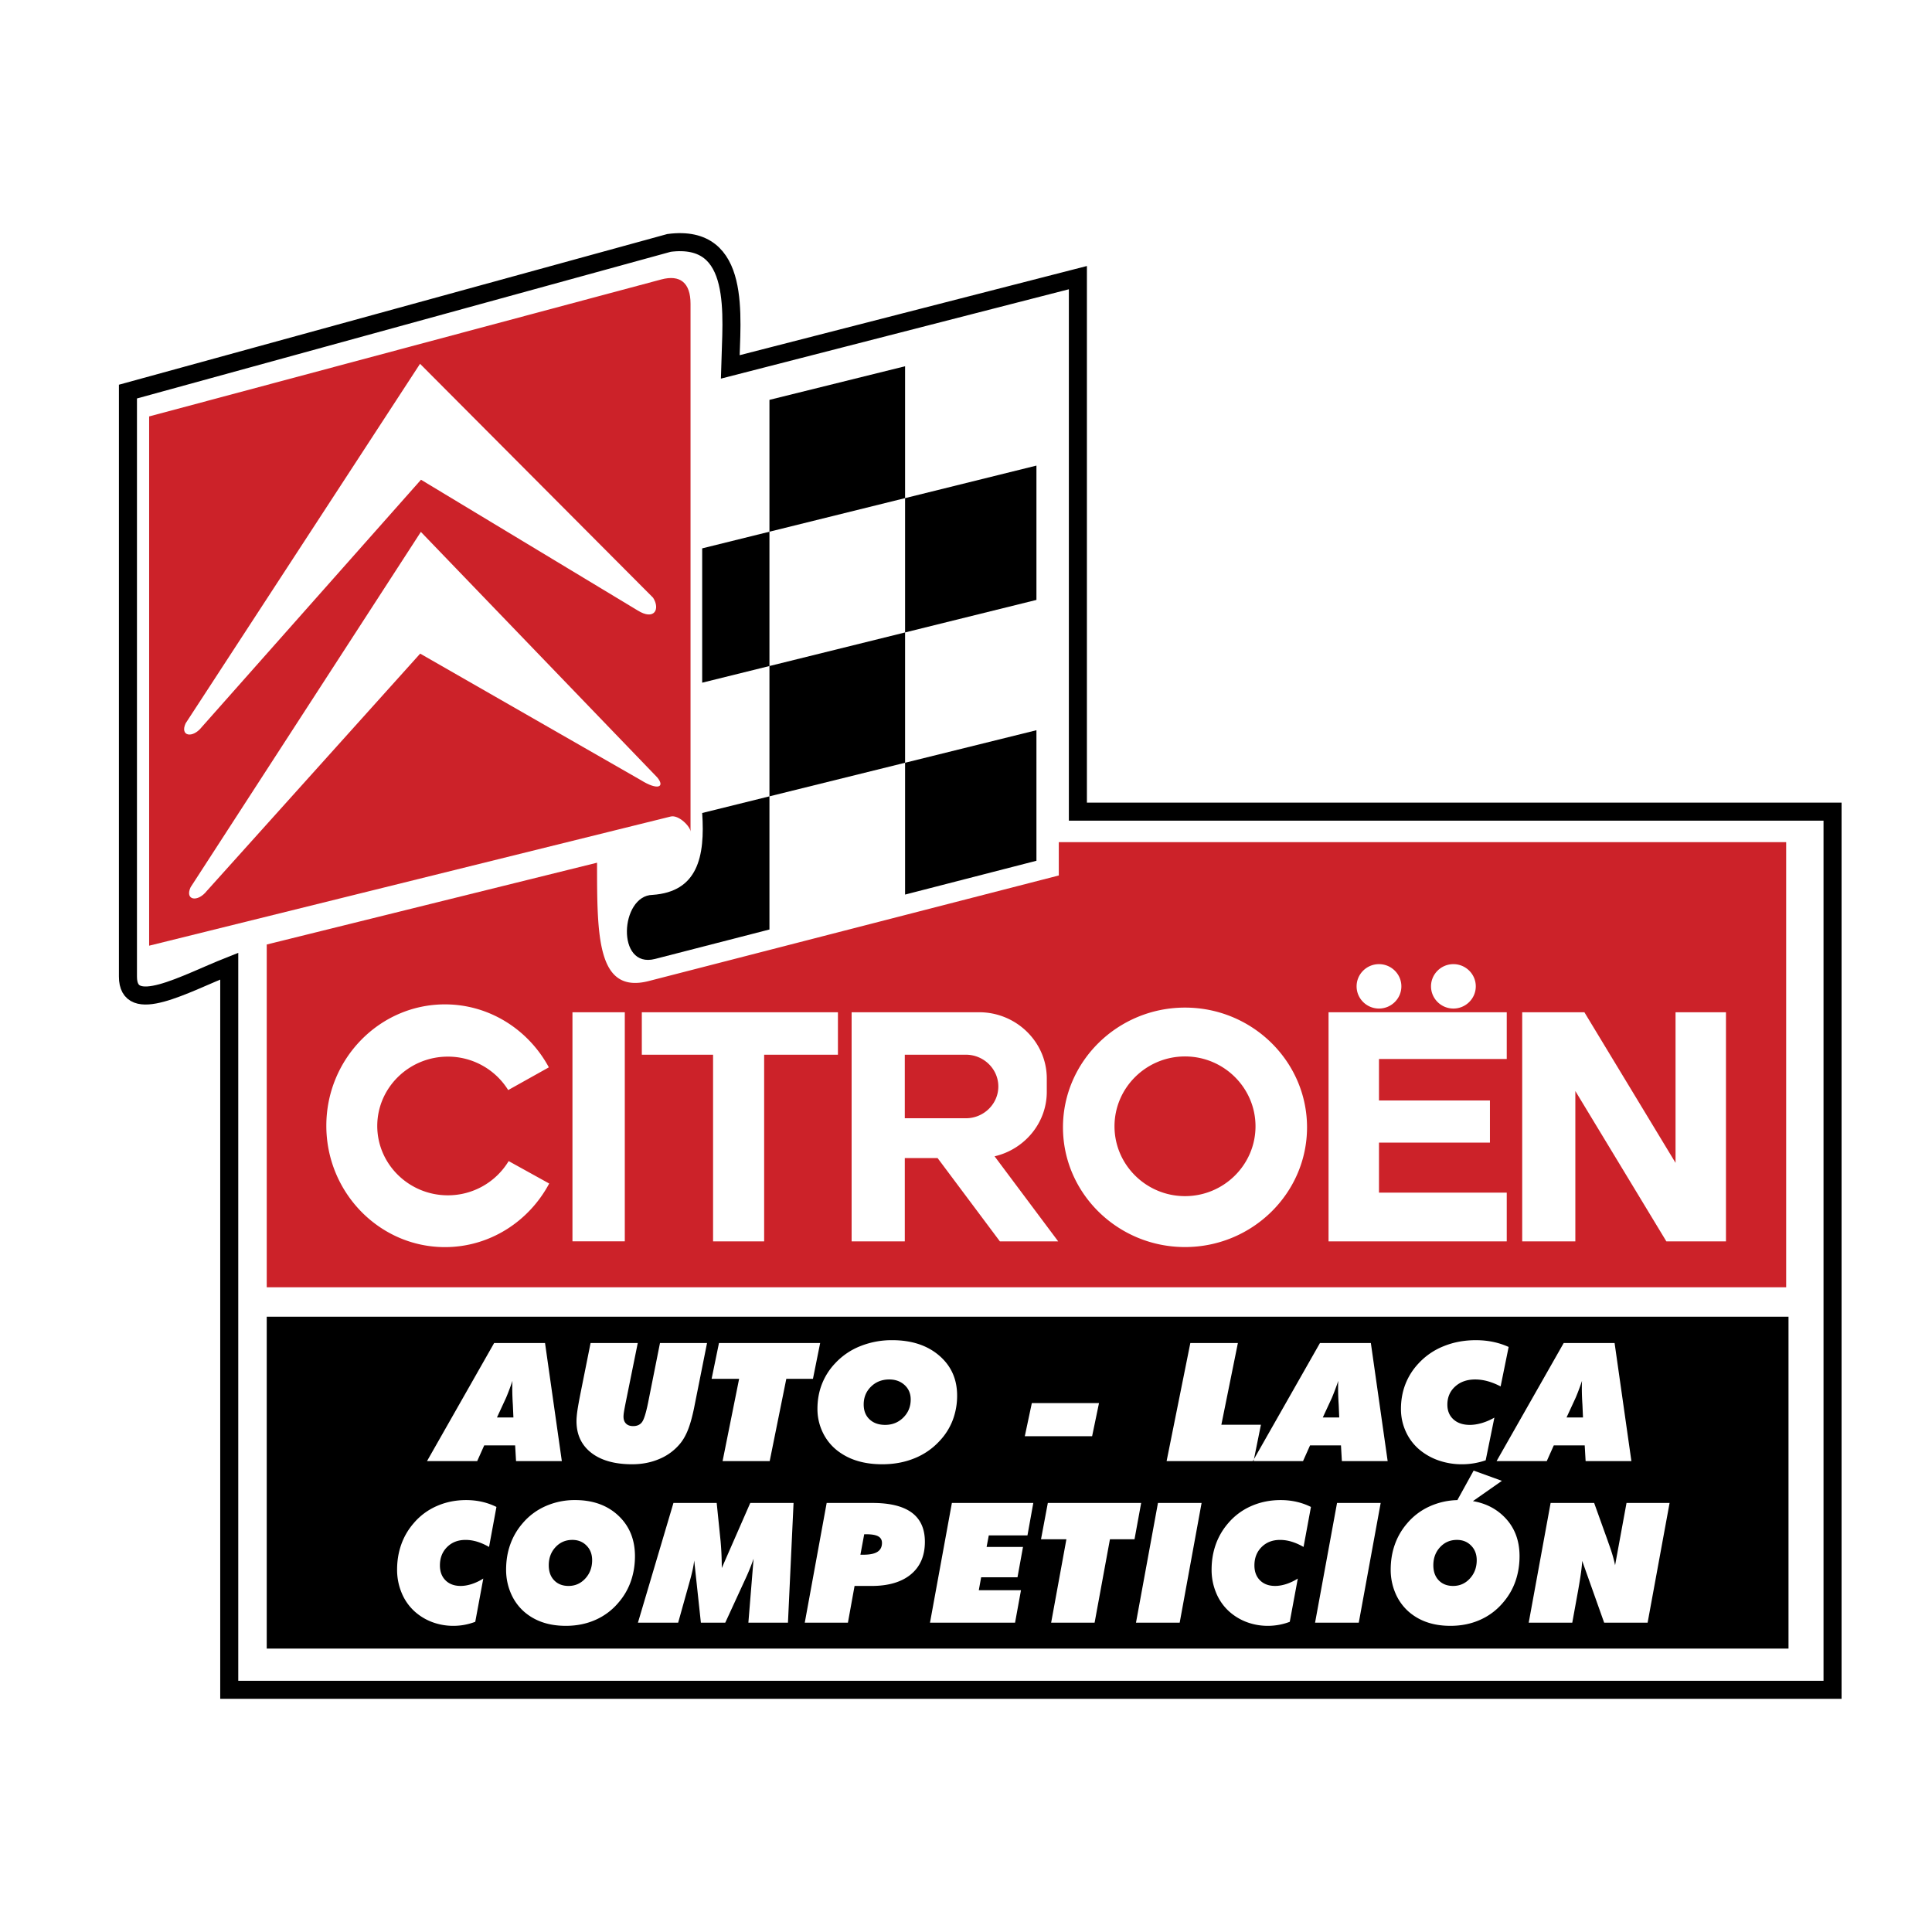 <svg xmlns="http://www.w3.org/2000/svg" width="2500" height="2500" viewBox="0 0 192.756 192.756"><path fill-rule="evenodd" clip-rule="evenodd" fill="#fff" d="M0 0h192.756v192.756H0V0z"/><path d="M12.765 39.069v58.348c-.017 3.986 5.609.758 10.107-1.027v72.204h159.962V80.98h-75.293V27.7l-34.687 8.908c.122-5.034 1.195-13.319-6.104-12.373L12.765 39.069z" fill="none" stroke="#000" stroke-width="1.8" stroke-linecap="round" stroke-miterlimit="2.613"/><path d="M14.879 41.548v52.804l52.036-12.887c.797-.198 1.979 1.008 1.979 1.512V30.305c0-2.067-1.014-2.935-2.926-2.422L14.879 41.548zm3.642 30.617l23.387-35.868 23.251 23.337c.73 1.143.127 2.311-1.542 1.269l-21.614-13.04-21.87 24.673c-.92 1.167-2.207.918-1.612-.371zm.494 16.358L41.99 53.067 65.571 77.56c.812.979.044 1.321-1.624.279L41.921 65.212 20.628 88.895c-.92 1.166-2.207.917-1.613-.372z" fill-rule="evenodd" clip-rule="evenodd" fill="#cc2229"/><path d="M76.768 39.894V79.451l-6.711 1.662c.298 4.374-.453 7.859-4.955 8.17-3.228.053-3.67 7.401.253 6.391l11.413-2.938V79.451L90.3 76.1v13.152l13.106-3.374V72.854L90.3 76.1V36.542l-13.532 3.352zm0 13.155l-6.711 1.662v13.401l6.711-1.662L90.3 63.099l13.106-3.246V46.452L90.3 49.698l-13.532 3.351z" fill-rule="evenodd" clip-rule="evenodd"/><path d="M26.612 94.234v34.198h151.595v-44.41h-72.571v3.324L64.737 97.875c-5.169 1.331-5.169-4.424-5.169-11.803l-32.956 8.162zm125.259 6.758v22.858h5.301v-14.999l9.08 14.999h5.948v-22.858h-5.031v15.026l-9.095-15.026h-6.203zm-19.322 0v22.858h17.779v-4.86h-12.747v-4.992h11.07v-4.204h-11.07v-4.138h12.747v-4.664h-17.779zm5.032-4.799c1.23 0 2.234.995 2.234 2.215s-1.004 2.215-2.234 2.215-2.233-.995-2.233-2.215 1.003-2.215 2.233-2.215zm7.425 0c1.229 0 2.233.995 2.233 2.215s-1.004 2.215-2.233 2.215-2.233-.995-2.233-2.215 1.003-2.215 2.233-2.215zm-26.778 4.335c6.706 0 12.175 5.366 12.175 11.946 0 6.579-5.469 11.945-12.175 11.945s-12.175-5.366-12.175-11.945c0-6.579 5.468-11.946 12.175-11.946zm0 18.811c-3.874 0-7.034-3.131-7.034-6.968 0-3.838 3.16-6.969 7.034-6.969 3.875 0 7.034 3.131 7.034 6.969 0 3.837-3.159 6.968-7.034 6.968zm-33.262-18.347H97.69c3.711 0 6.748 2.974 6.748 6.606v1.335c0 3.114-2.232 5.743-5.208 6.431l6.345 8.486h-5.817l-6.215-8.311h-3.271v8.311h-5.305v-22.858h-.001zm5.305 4.237h6.094c1.781 0 3.238 1.426 3.238 3.169 0 1.745-1.457 3.171-3.238 3.171h-6.094v-6.34zm-26.237-4.237v4.237h7.109v18.621h5.096v-18.621H83.6v-4.237H64.034zm-6.92 0h5.222v22.858h-5.222v-22.858zm-12.723 23.433c-6.518 0-11.833-5.439-11.833-12.109s5.315-12.109 11.833-12.109c4.456 0 8.35 2.543 10.368 6.283l-4.057 2.267a7.076 7.076 0 0 0-6.021-3.337c-3.878 0-7.042 3.107-7.042 6.918s3.164 6.918 7.042 6.918a7.075 7.075 0 0 0 6.068-3.414l4.044 2.238c-2.008 3.773-5.921 6.345-10.402 6.345z" fill-rule="evenodd" clip-rule="evenodd" fill="#cc2229"/><path d="M26.612 131.369H178.44v33.113H26.612v-33.113zm22.97 10.053h1.641l-.055-1.264a26.317 26.317 0 0 1-.059-1.568c0-.215 0-.38.003-.495.003-.115.009-.225.015-.327-.108.316-.216.621-.327.913a19.99 19.99 0 0 1-.314.785l-.904 1.956zm-6.98 4.354l6.699-11.783h5.077l1.676 11.783h-4.568l-.09-1.568H48.31l-.701 1.568h-5.007zm16.319-11.783h4.708l-1.158 5.715c-.117.579-.191.967-.219 1.162a3.34 3.34 0 0 0-.045.453c0 .308.084.544.252.709.165.167.404.25.712.25.387 0 .68-.129.877-.391.201-.261.404-.915.617-1.967l1.182-5.932h4.694l-1.309 6.559c-.18.854-.376 1.552-.589 2.093-.215.541-.467.991-.76 1.352a5.332 5.332 0 0 1-2.065 1.55c-.833.362-1.748.544-2.748.544-1.736 0-3.098-.382-4.08-1.146-.981-.767-1.473-1.818-1.473-3.159 0-.274.03-.618.087-1.027.06-.409.162-.986.309-1.726l1.008-5.039zm13.171 11.783l1.65-8.209h-2.745l.736-3.574h10.094l-.719 3.574H78.45l-1.658 8.209h-4.7zm16.629-8.146c-.73 0-1.338.24-1.823.718-.485.476-.727 1.068-.727 1.777 0 .621.194 1.118.583 1.483.39.368.907.553 1.557.553.718 0 1.323-.245 1.814-.733.491-.486.736-1.088.736-1.803 0-.582-.201-1.062-.604-1.434-.405-.374-.917-.561-1.536-.561zm-.7 8.46c-.925 0-1.761-.115-2.509-.347a6.094 6.094 0 0 1-2-1.038 5.084 5.084 0 0 1-1.442-1.827 5.346 5.346 0 0 1-.513-2.311c0-.885.147-1.709.444-2.47a6.373 6.373 0 0 1 1.32-2.077 6.851 6.851 0 0 1 2.502-1.711 8.428 8.428 0 0 1 3.188-.6c1.931 0 3.494.511 4.688 1.533 1.194 1.021 1.793 2.352 1.793 3.989a6.86 6.86 0 0 1-.446 2.476 6.292 6.292 0 0 1-1.317 2.071 6.841 6.841 0 0 1-2.509 1.723c-.97.394-2.035.589-3.199.589zm14.224-2.8l.7-3.3h6.702l-.686 3.3h-6.716zm14.147 2.486l2.368-11.783h4.744l-1.649 8.154h3.948l-.735 3.629h-8.676zm15.584-4.354h1.64l-.054-1.264a26.317 26.317 0 0 1-.06-1.568c0-.215 0-.38.003-.495s.009-.225.015-.327a26.46 26.46 0 0 1-.639 1.698l-.905 1.956zm-6.981 4.354l6.699-11.783h5.076l1.677 11.783h-4.568l-.09-1.568h-3.086l-.7 1.568h-5.008zm24.1-4.34l-.868 4.259a7.304 7.304 0 0 1-2.351.396 7.047 7.047 0 0 1-2.248-.35 6.098 6.098 0 0 1-1.9-1.02 5.09 5.09 0 0 1-1.442-1.832 5.38 5.38 0 0 1-.512-2.321c0-.879.146-1.7.442-2.467a6.402 6.402 0 0 1 1.32-2.08 6.835 6.835 0 0 1 2.508-1.714c.982-.398 2.048-.597 3.2-.597.603 0 1.174.058 1.716.17.542.113 1.06.28 1.557.506l-.8 3.937c-.442-.23-.874-.403-1.293-.519s-.835-.174-1.248-.174c-.814 0-1.479.234-1.997.704s-.775 1.071-.775 1.808c0 .615.204 1.107.611 1.473.404.365.948.547 1.635.547.374 0 .774-.063 1.206-.189.427-.128.84-.307 1.239-.537zm7.199-.014h1.641l-.055-1.264a26.317 26.317 0 0 1-.06-1.568c0-.215 0-.38.003-.495s.009-.225.015-.327c-.107.316-.216.621-.326.913-.11.293-.215.554-.314.785l-.904 1.956zm-6.981 4.354l6.699-11.783h5.076l1.677 11.783h-4.568l-.09-1.568h-3.086l-.7 1.568h-5.008zM48.218 157.493l-.801 4.315a6.555 6.555 0 0 1-1.088.304 6.136 6.136 0 0 1-1.08.098 5.987 5.987 0 0 1-2.073-.354 5.496 5.496 0 0 1-1.754-1.034 5.099 5.099 0 0 1-1.331-1.856 5.935 5.935 0 0 1-.473-2.354c0-.891.136-1.723.409-2.5a6.58 6.58 0 0 1 1.218-2.108 6.321 6.321 0 0 1 2.314-1.737c.906-.403 1.889-.604 2.952-.604.555 0 1.082.059 1.582.173s.978.284 1.437.512l-.737 3.991c-.409-.234-.807-.409-1.193-.526s-.77-.176-1.151-.176c-.751 0-1.364.236-1.842.713s-.716 1.086-.716 1.832c0 .624.188 1.123.564 1.493.373.37.875.554 1.508.554.346 0 .715-.063 1.113-.191a5.122 5.122 0 0 0 1.142-.545zm8.885-3.857c-.674 0-1.234.242-1.682.727-.447.482-.671 1.084-.671 1.802 0 .63.179 1.134.539 1.504.359.373.836.56 1.436.56.663 0 1.221-.248 1.673-.743.453-.493.68-1.103.68-1.826 0-.591-.185-1.078-.558-1.454-.374-.381-.846-.57-1.417-.57zm-.647 8.574c-.853 0-1.624-.117-2.314-.352a5.452 5.452 0 0 1-1.845-1.052 5.124 5.124 0 0 1-1.331-1.852 5.902 5.902 0 0 1-.472-2.343c0-.896.135-1.732.409-2.503a6.567 6.567 0 0 1 1.218-2.105 6.351 6.351 0 0 1 2.309-1.734 7.158 7.158 0 0 1 2.941-.607c1.781 0 3.223.519 4.325 1.554 1.102 1.036 1.654 2.384 1.654 4.044 0 .891-.138 1.726-.412 2.509a6.505 6.505 0 0 1-1.214 2.1 6.312 6.312 0 0 1-2.314 1.746c-.896.397-1.879.595-2.954.595zm7.191-.317l3.543-11.943h4.314l.395 3.868a29.546 29.546 0 0 1 .113 2.625l2.842-6.493h4.319l-.558 11.943h-3.949l.519-6.38a20.767 20.767 0 0 1-.77 1.916l-2.055 4.464h-2.433l-.666-6.201a9.838 9.838 0 0 1-.16.946c-.072.323-.155.654-.251.997l-1.19 4.258h-4.013zm22.196-6.779h.315c.627 0 1.088-.098 1.386-.289.302-.192.451-.49.451-.886 0-.301-.125-.518-.373-.657s-.646-.209-1.196-.209h-.204l-.379 2.041zm-5.551 6.779l2.185-11.943h4.562c1.748 0 3.057.323 3.93.966.87.646 1.307 1.615 1.307 2.91 0 1.393-.464 2.476-1.395 3.247s-2.243 1.158-3.93 1.158H85.26l-.663 3.662h-4.305zm12.494 0l2.184-11.943h8.123l-.583 3.238h-3.858l-.218 1.15h3.632l-.55 3.027H97.89l-.235 1.289h4.209l-.591 3.238h-8.487v.001zm12.087 0l1.522-8.32h-2.533l.68-3.623h9.312l-.663 3.623h-2.452l-1.53 8.32h-4.336zm8.465 0l2.192-11.943h4.353l-2.185 11.943h-4.36zm16.144-4.4l-.802 4.315a6.125 6.125 0 0 1-2.167.402 5.989 5.989 0 0 1-2.074-.354 5.518 5.518 0 0 1-1.754-1.034 5.11 5.11 0 0 1-1.331-1.856 5.917 5.917 0 0 1-.473-2.354c0-.891.136-1.723.409-2.5a6.599 6.599 0 0 1 1.218-2.108 6.321 6.321 0 0 1 2.314-1.737c.906-.403 1.889-.604 2.952-.604.556 0 1.083.059 1.582.173.501.114.978.284 1.437.512l-.737 3.991c-.409-.234-.807-.409-1.193-.526s-.771-.176-1.151-.176c-.751 0-1.364.236-1.842.713s-.716 1.086-.716 1.832c0 .624.188 1.123.563 1.493.373.37.875.554 1.508.554.346 0 .715-.063 1.113-.191a5.136 5.136 0 0 0 1.144-.545zm1.723 4.4l2.192-11.943h4.354l-2.186 11.943h-4.36zm14.153-8.257c-.674 0-1.234.242-1.682.727-.447.482-.671 1.084-.671 1.802 0 .63.179 1.134.538 1.504.359.373.837.56 1.437.56.663 0 1.221-.248 1.673-.743.453-.493.68-1.103.68-1.826 0-.591-.185-1.078-.558-1.454-.373-.381-.844-.57-1.417-.57zm-.646 8.574c-.854 0-1.623-.117-2.313-.352a5.452 5.452 0 0 1-1.845-1.052 5.115 5.115 0 0 1-1.332-1.852 5.902 5.902 0 0 1-.472-2.343c0-.896.136-1.732.409-2.503a6.564 6.564 0 0 1 1.217-2.105 6.346 6.346 0 0 1 2.31-1.734 7.106 7.106 0 0 1 2.716-.604l1.623-2.944 2.819 1.022-2.89 2.025c1.185.2 2.184.683 2.997 1.447 1.103 1.036 1.654 2.384 1.654 4.044 0 .891-.138 1.726-.411 2.509a6.51 6.51 0 0 1-1.216 2.1 6.312 6.312 0 0 1-2.314 1.746c-.894.398-1.877.596-2.952.596zm7.808-.317l2.185-11.943h4.344l1.362 3.793c.019.061.052.153.096.278.302.827.512 1.543.63 2.144l1.141-6.215h4.297l-2.192 11.943h-4.336l-2.192-6.168c-.022.56-.144 1.471-.365 2.726l-.016.098-.608 3.345h-4.346v-.001z" fill-rule="evenodd" clip-rule="evenodd"/></svg>